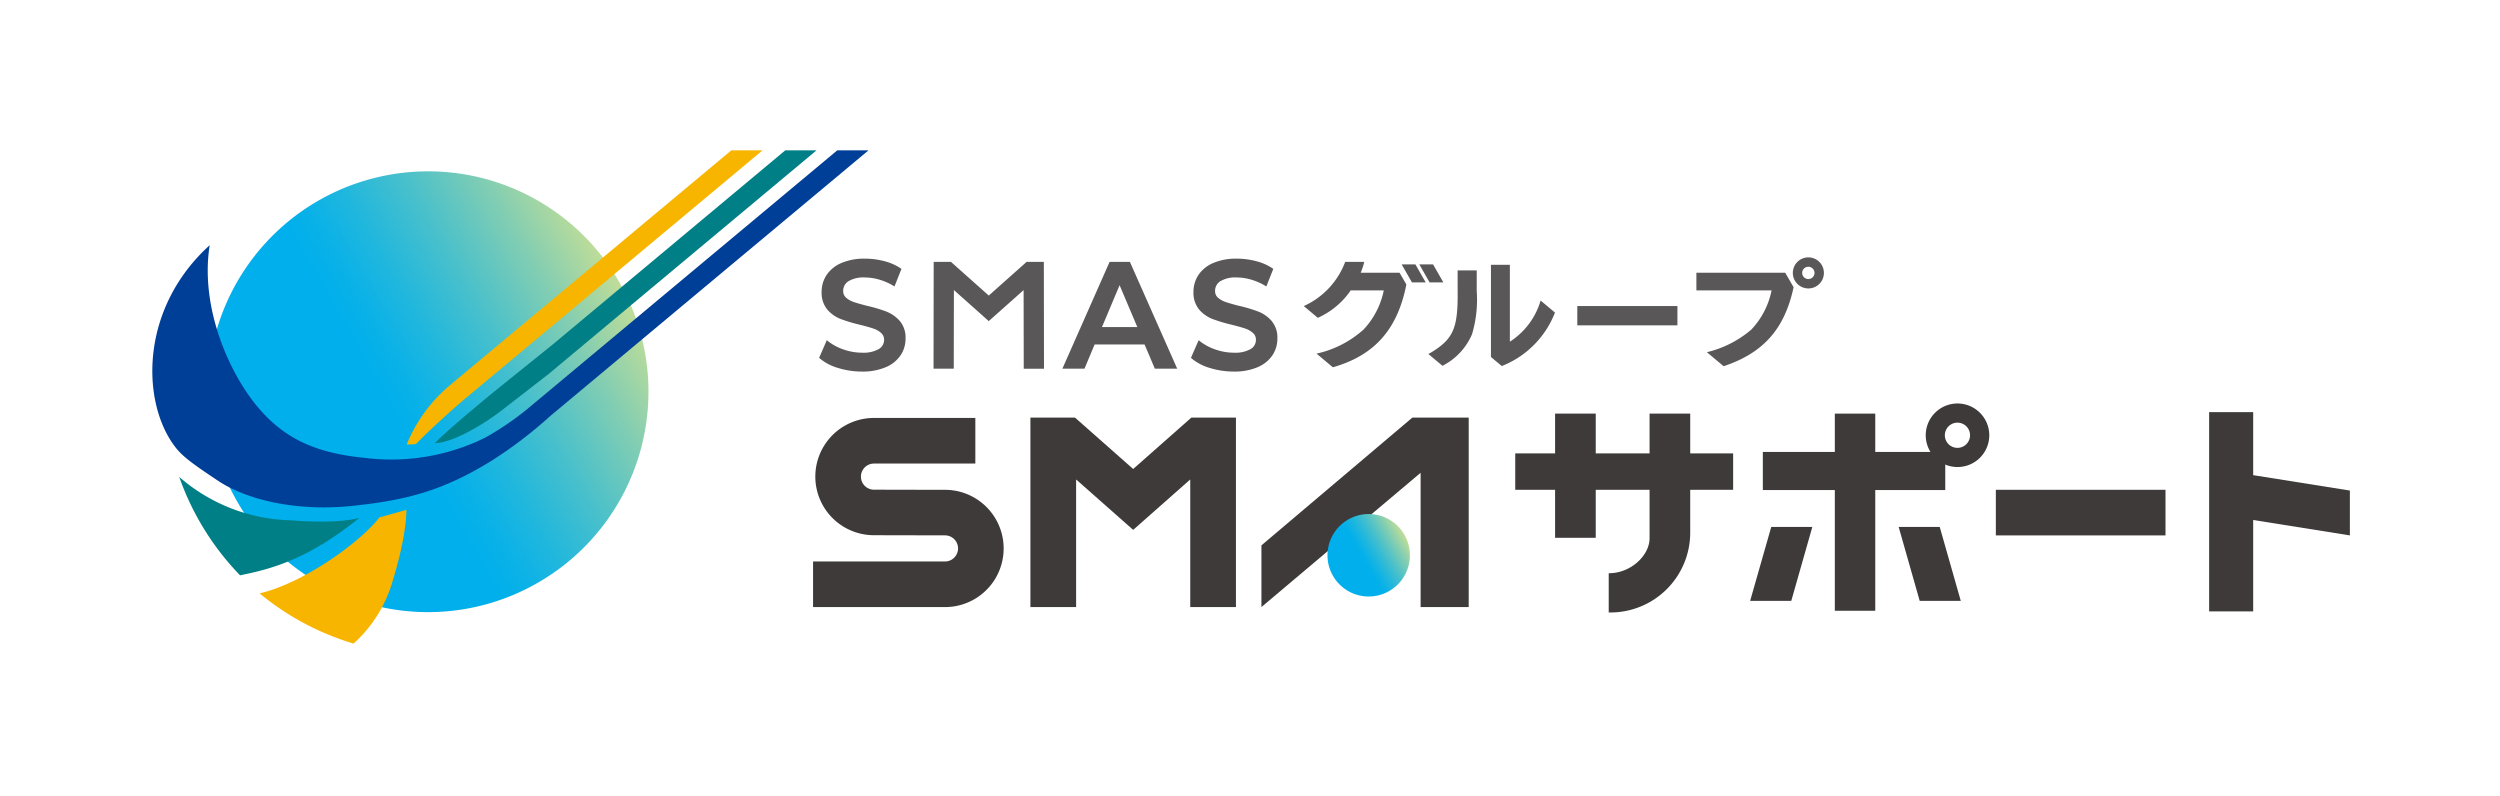 <svg height="89.068" viewBox="0 0 279.561 89.068" width="279.561" xmlns="http://www.w3.org/2000/svg" xmlns:xlink="http://www.w3.org/1999/xlink"><linearGradient id="a" gradientUnits="objectBoundingBox" x1=".5" x2=".5" y2="1"><stop offset="0" stop-color="#00afec"/><stop offset=".4" stop-color="#00afec"/><stop offset=".463" stop-color="#08b1e8"/><stop offset=".565" stop-color="#21b7dd"/><stop offset=".695" stop-color="#49c0cb"/><stop offset=".846" stop-color="#80cdb3"/><stop offset="1" stop-color="#c0dd98"/></linearGradient><path d="m108.5 59.216h-14.754v-5.1h14.754a1.459 1.459 0 1 0 0-2.919l-7.947-.017a6.556 6.556 0 1 1 .006-13.112h11.334v5.1h-11.333a1.46 1.46 0 1 0 0 2.92l7.946.017a6.556 6.556 0 1 1 -.006 13.112" fill="#3e3a39" transform="translate(-2.826 8.67)"/><path d="m142.581 38.015-6.507 5.748-6.507-5.748h-4.984v21.185h5.11v-14.267l6.382 5.637 6.382-5.637v14.267h5.11v-21.185z" fill="#3e3a39" transform="translate(-9.358 8.682)"/><path d="m175.913 38.015h-1.674l-16.878 14.285v6.9l17.8-15.013v15.013h5.377v-21.185z" fill="#3e3a39" transform="translate(-16.302 8.682)"/><path d="m0 4.621a4.609 4.609 0 1 0 4.614-4.621 4.6 4.6 0 0 0 -4.614 4.621" fill="url(#a)" transform="matrix(-.5 -.866 .866 -.5 151.367 68.388)"/><path d="m248.9 45.995h-7.828v13.5h-4.522v-13.5h-8.05v-4.261h8.05v-4.285h4.522v4.285h7.828z" fill="#3e3a39" transform="translate(-31.372 8.803)"/><path d="m223.184 54.771h18.972v5.101h-18.972z" fill="#3e3a39"/><path d="m307.56 46.007-10.811-1.722v-7.05h-4.926v22.283h4.926v-10.218l10.811 1.722z" fill="#3e3a39" transform="translate(-44.787 8.849)"/><path d="m255.152 36.008a3.553 3.553 0 1 0 3.562 3.553 3.558 3.558 0 0 0 -3.562-3.553m0 4.962a1.409 1.409 0 1 1 1.412-1.409 1.41 1.41 0 0 1 -1.412 1.409" fill="#3e3a39" transform="translate(-36.264 9.112)"/><path d="m212.939 41.9v-4.45h-4.547v4.45h-6.018v-4.45h-4.547v4.45h-4.456v4.068h4.456v5.37h4.547v-5.37h6.018v5.432c0 1.863-2.044 3.9-4.567 3.9v4.387h.175a8.927 8.927 0 0 0 8.938-8.916v-4.8h4.8v-4.071z" fill="#3e3a39" transform="translate(-23.931 8.803)"/><path d="m231.3 61.838 2.353-8.266h-4.593l-2.36 8.266z" fill="#3e3a39" transform="translate(-30.992 5.355)"/><path d="m254.719 61.838-2.353-8.266h-4.592l2.352 8.266z" fill="#3e3a39" transform="translate(-35.456 5.355)"/><path d="m0 24.7a24.637 24.637 0 1 0 24.665-24.7 24.588 24.588 0 0 0 -24.665 24.7" fill="url(#a)" transform="matrix(-.5 -.866 .866 -.5 38.861 77.451)"/><path d="m28.614 51.976c-1.988 2.648-8.375 7.324-13.394 8.5a29.9 29.9 0 0 0 10.507 5.614 14.957 14.957 0 0 0 4.327-6.853c1.69-5.489 1.578-8.106 1.578-8.106-1.345.4-3.018.85-3.018.85" fill="#f8b500" transform="translate(13.81 5.878)"/><path d="m10.619 57.457c3.38-.686 7.54-1.721 13.336-6.424-2.713.733-7.646.271-7.646.271a19.678 19.678 0 0 1 -12.493-4.85 30.205 30.205 0 0 0 6.8 11" fill="#008086" transform="translate(16.226 6.877)"/><path d="m72.387 0-31.4 26.214a17 17 0 0 0 -4.9 6.676 7.862 7.862 0 0 0 1.038-.053c1.026-1.069 3.3-3.192 5.3-4.906l33.456-27.931z" fill="#f8b500" transform="translate(9.39 16.813)"/><path d="m79.267 0-25.923 21.641-6.986 5.626s-5.106 4.195-6.277 5.477c1.863 0 5.406-2.034 7.485-3.674 1.025-.808 3.779-2.922 5.277-4.092l29.918-24.978z" fill="#008086" transform="translate(8.544 16.813)"/><path d="m76.591 0c-10.672 8.908-34.184 28.535-34.682 28.944a33.323 33.323 0 0 1 -4.653 3.167 23.728 23.728 0 0 1 -13.564 2.269c-5.661-.549-9.035-2.295-11.863-5.626-3.213-3.788-6.523-11.167-5.415-18.148-7.743 7.028-7.642 17.228-4.079 22.261.833 1.177 1.7 1.886 5.077 4.122 3.193 2.112 8.76 3.434 15.051 2.759 5.743-.617 9.9-1.584 15.5-5.057a48.1 48.1 0 0 0 6.524-4.973l35.598-29.718z" fill="#003f98" transform="translate(17.034 16.813)"/><g fill="#595757"><path d="m195.48 20.277a8.191 8.191 0 0 1 -3.44 4.6v-8.6h-2.115v10.31l1.211 1.014a10.5 10.5 0 0 0 5.949-5.981z" transform="translate(-23.201 13.332)"/><path d="m184.318 17.073v2.32c.043 4.147-.469 5.339-2.975 6.868l-.3.162 1.578 1.321a7.055 7.055 0 0 0 3.309-3.542 13.556 13.556 0 0 0 .522-4.821v-2.308z" transform="translate(-21.318 13.161)"/><path d="m102.153 21.334a16.088 16.088 0 0 0 -2.165-.648c-.657-.167-1.148-.307-1.5-.427a2.485 2.485 0 0 1 -.872-.491.954.954 0 0 1 -.32-.749 1.256 1.256 0 0 1 .577-1.083 3.245 3.245 0 0 1 1.851-.424 5.819 5.819 0 0 1 1.6.236 6.564 6.564 0 0 1 1.582.692l.126.075.779-1.965-.083-.057a5.885 5.885 0 0 0 -1.835-.807 8.409 8.409 0 0 0 -2.148-.279 6.486 6.486 0 0 0 -2.663.492 3.728 3.728 0 0 0 -1.649 1.343 3.4 3.4 0 0 0 -.549 1.88 2.935 2.935 0 0 0 .626 1.965 3.744 3.744 0 0 0 1.478 1.057 17.476 17.476 0 0 0 2.189.657c.653.165 1.145.3 1.5.425a2.421 2.421 0 0 1 .871.5.978.978 0 0 1 .321.758 1.18 1.18 0 0 1 -.59 1.029 3.471 3.471 0 0 1 -1.888.409 6.227 6.227 0 0 1 -2.066-.362 5.8 5.8 0 0 1 -1.735-.933l-.128-.1-.858 1.97.069.061a5.558 5.558 0 0 0 2.052 1.074 8.927 8.927 0 0 0 2.666.4 6.554 6.554 0 0 0 2.671-.491 3.753 3.753 0 0 0 1.658-1.333 3.362 3.362 0 0 0 .549-1.874 2.865 2.865 0 0 0 -.627-1.937 3.823 3.823 0 0 0 -1.483-1.057" transform="translate(-3.006 13.517)"/><path d="m121.246 15.862-4.232 3.769-4.233-3.769h-1.926l-.017 11.825v.122h2.262l.015-8.794 3.814 3.4.082.073 3.9-3.469.015 8.793h2.265l-.017-11.947z" transform="translate(-6.446 13.42)"/><path d="m136.664 15.863h-2.264l-5.281 11.947h2.471l1.134-2.71h5.586l1.15 2.71h2.5l-5.26-11.875zm.836 7.289h-3.952l1.969-4.678z" transform="translate(-10.319 13.42)"/><path d="m156.4 22.391a3.82 3.82 0 0 0 -1.484-1.057 16.016 16.016 0 0 0 -2.165-.648c-.657-.167-1.148-.307-1.5-.427a2.492 2.492 0 0 1 -.872-.491.955.955 0 0 1 -.319-.749 1.254 1.254 0 0 1 .577-1.083 3.244 3.244 0 0 1 1.851-.424 5.814 5.814 0 0 1 1.594.236 6.569 6.569 0 0 1 1.583.692l.126.075.779-1.965-.083-.057a5.874 5.874 0 0 0 -1.836-.807 8.4 8.4 0 0 0 -2.147-.279 6.483 6.483 0 0 0 -2.663.492 3.722 3.722 0 0 0 -1.649 1.343 3.4 3.4 0 0 0 -.549 1.88 2.935 2.935 0 0 0 .626 1.965 3.736 3.736 0 0 0 1.477 1.057 17.494 17.494 0 0 0 2.19.657c.653.165 1.144.3 1.5.425a2.421 2.421 0 0 1 .871.5.978.978 0 0 1 .321.758 1.179 1.179 0 0 1 -.59 1.029 3.471 3.471 0 0 1 -1.888.409 6.228 6.228 0 0 1 -2.067-.362 5.805 5.805 0 0 1 -1.735-.933l-.128-.1-.858 1.97.069.061a5.552 5.552 0 0 0 2.052 1.074 8.919 8.919 0 0 0 2.666.4 6.554 6.554 0 0 0 2.671-.491 3.755 3.755 0 0 0 1.657-1.333 3.365 3.365 0 0 0 .55-1.874 2.868 2.868 0 0 0 -.627-1.937" transform="translate(-14.184 13.517)"/><path d="m176.381 34.223h11.196v2.159h-11.196z"/><path d="m229.008 17.412h-9.934v1.972h8.408a8.93 8.93 0 0 1 -2.26 4.378 11.922 11.922 0 0 1 -4.974 2.534l1.872 1.567c4.352-1.455 6.807-4.067 7.822-8.836z" transform="translate(-29.376 13.089)"/><path d="m174.081 17.081h-4.351a7.306 7.306 0 0 0 .4-1.218h-2.13a8.79 8.79 0 0 1 -4.633 4.942l1.575 1.318a8.946 8.946 0 0 0 3.458-2.763q.106-.152.213-.308h3.7a8.93 8.93 0 0 1 -2.26 4.378 11.582 11.582 0 0 1 -5.257 2.694l1.825 1.527c4.6-1.311 7.219-4.174 8.218-9.258z" transform="translate(-17.574 13.42)"/><path d="m234.489 15.225a1.737 1.737 0 1 0 1.741 1.737 1.739 1.739 0 0 0 -1.741-1.737m0 2.425a.689.689 0 1 1 .69-.689.689.689 0 0 1 -.69.689" transform="translate(-32.273 13.556)"/><path d="m178.794 16.222h-1.538l1.148 2.011h1.538z" transform="translate(-20.517 13.343)"/><path d="m181.3 16.222h-1.538l1.148 2.011h1.538z" transform="translate(-21.048 13.343)"/></g><path d="m0 0h279.561v89.068h-279.561z" fill="none"/></svg>